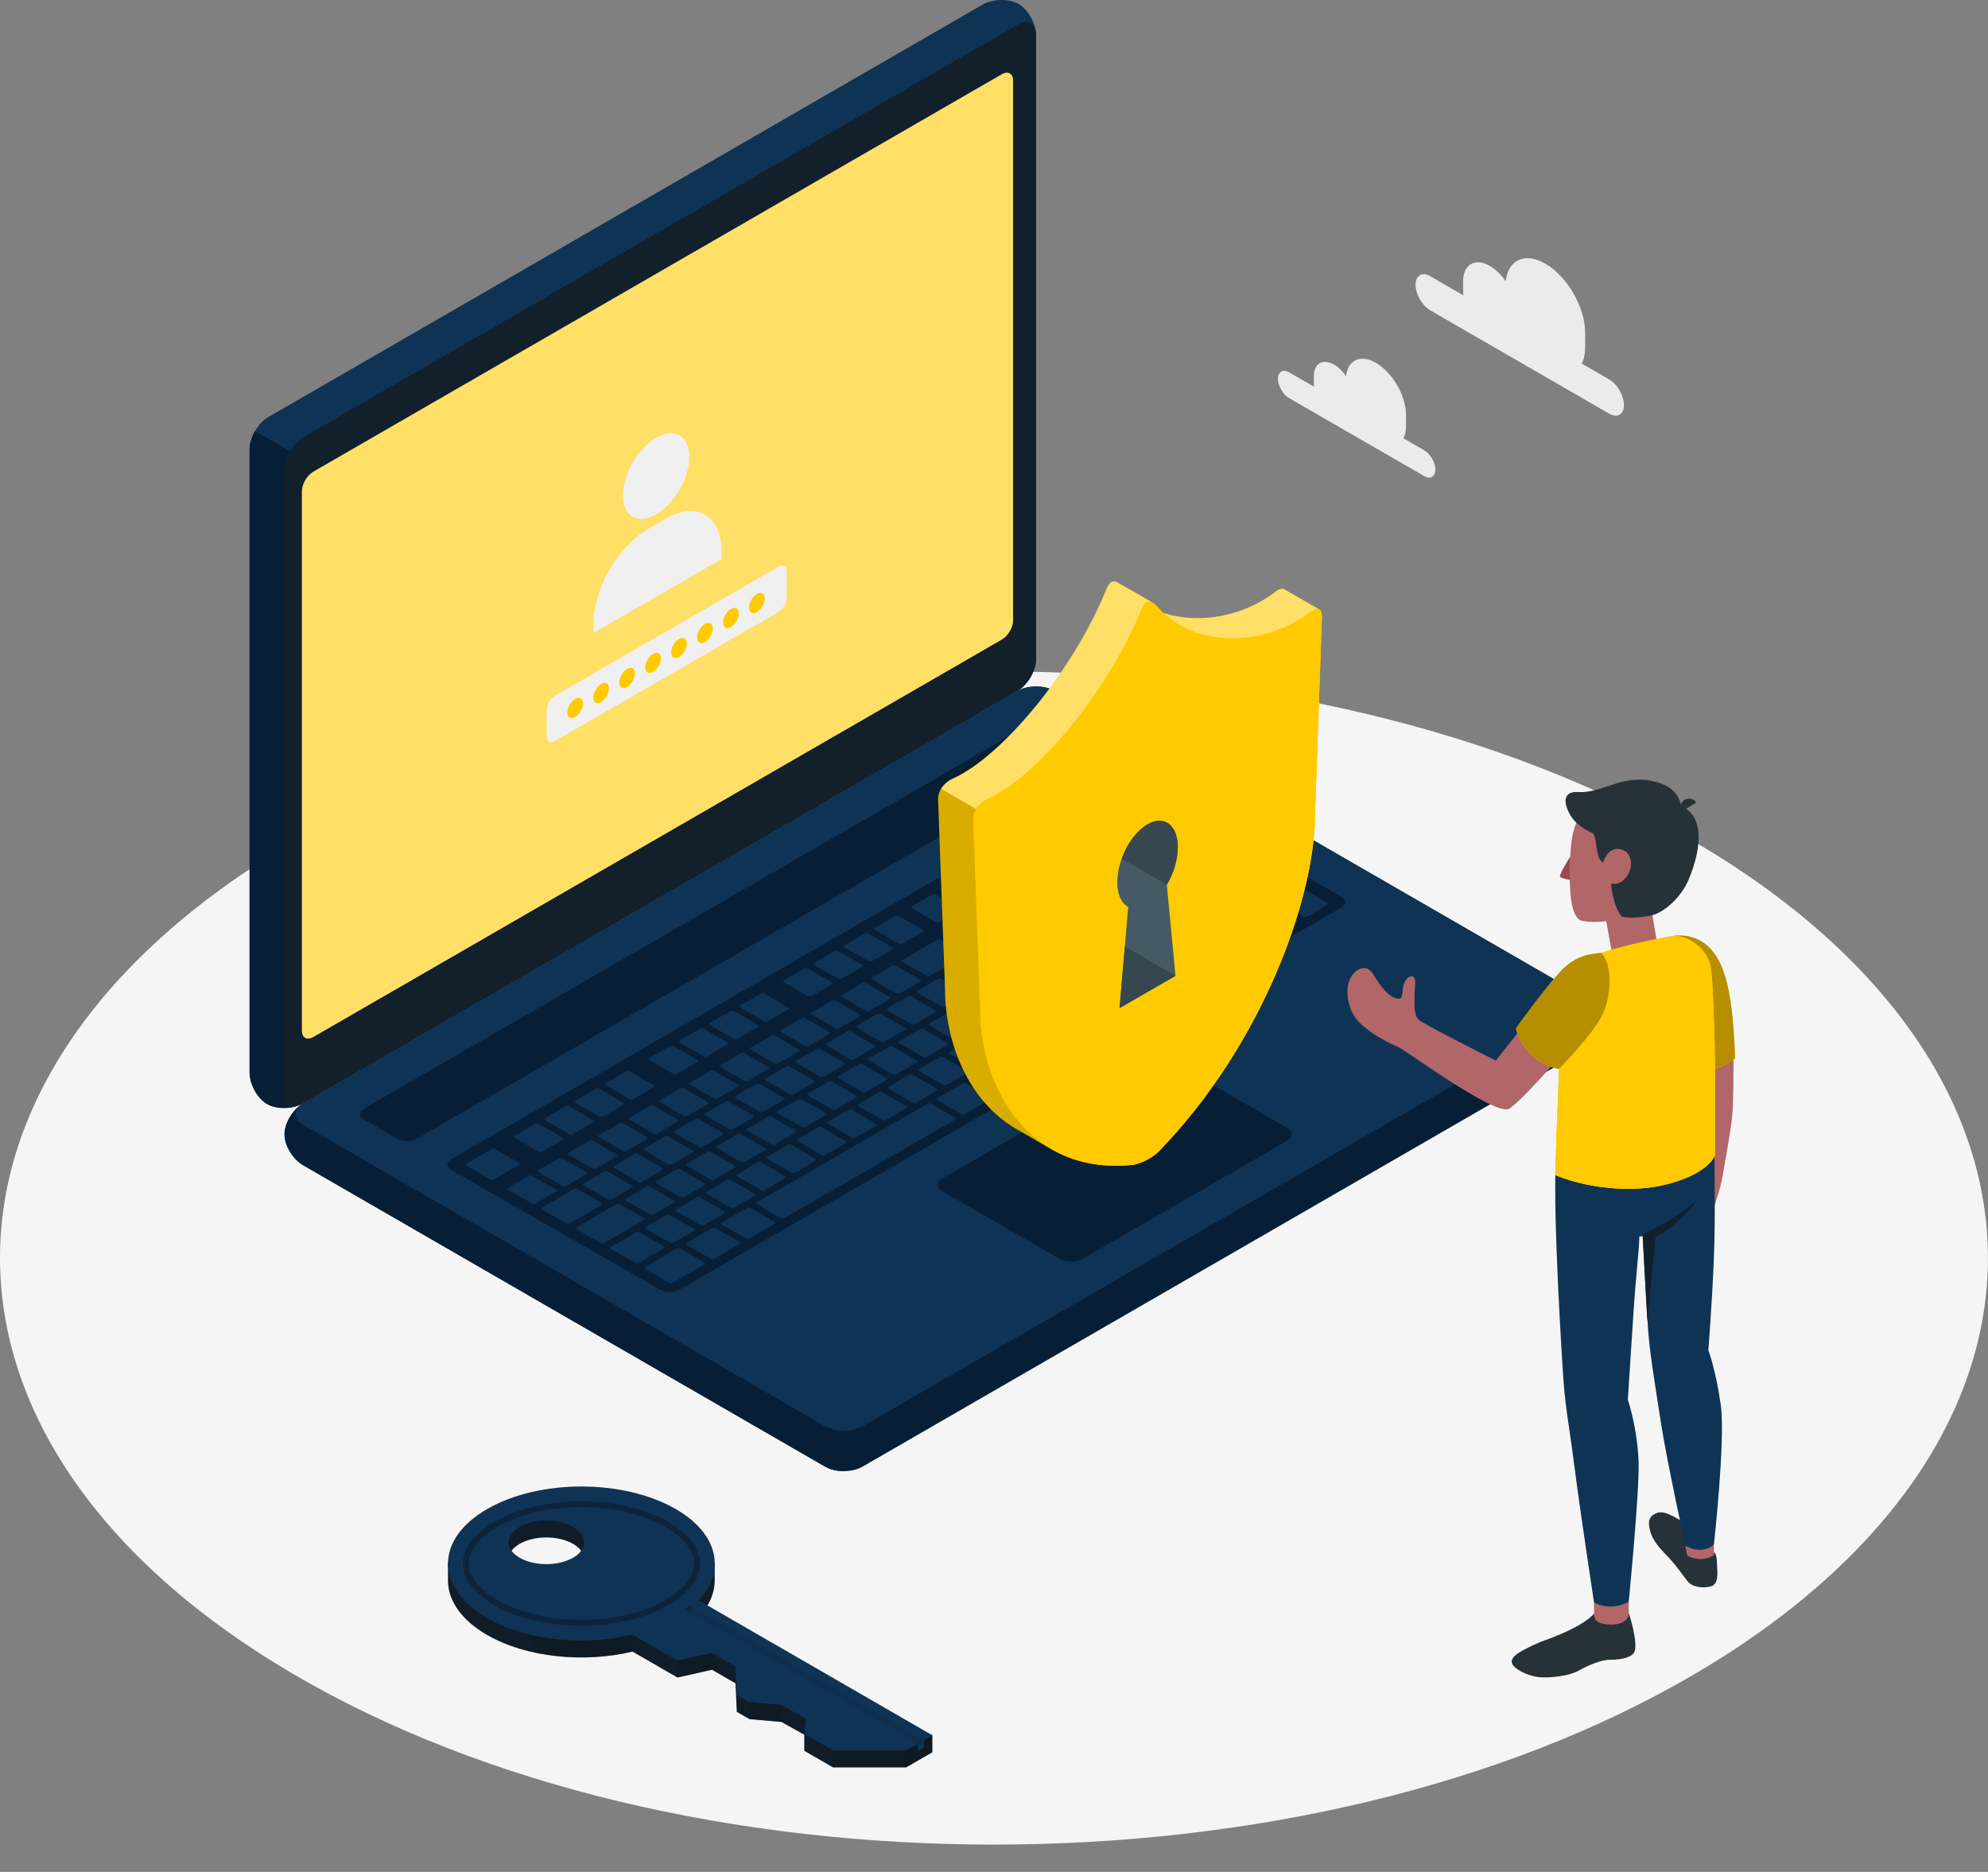 <svg xmlns="http://www.w3.org/2000/svg" width="462" height="435" viewBox="0 0 462 435" fill="none"><rect x="0" y="0" width="462" height="435" fill="#808080" stroke="none"/><g clip-path="url(#clip0_800_42937)"><path d="M67.659 388.72C157.869 441.96 304.129 441.96 394.329 388.72C484.539 335.48 484.539 249.17 394.329 195.93C304.119 142.69 157.859 142.69 67.649 195.93C-22.551 249.17 -22.551 335.49 67.659 388.72Z" fill="#F5F5F5"></path><path d="M66.119 263.59C66.119 266.18 68.059 269.4 70.449 270.78L191.779 340.83C194.169 342.21 198.049 342.21 200.439 340.83L366.449 244.99C368.839 243.61 370.779 240.39 370.779 237.8C370.779 235.21 368.839 231.99 366.449 230.61L245.119 160.56C242.729 159.18 238.849 159.18 236.459 160.56L70.449 256.4C68.059 257.78 66.119 261 66.119 263.59Z" fill="#071F36"></path><path d="M196.109 332.49V341.86C194.539 341.86 192.969 341.52 191.779 340.83L70.449 270.78C68.059 269.4 66.119 266.18 66.119 263.59C66.119 261.16 67.829 258.18 70.009 256.68C68.069 258.07 68.219 260.11 70.449 261.4L191.779 331.45C192.969 332.14 194.539 332.49 196.109 332.49Z" fill="#071F36"></path><path d="M62.06 256.56C59.82 255.26 58 251.98 58 249.21V104.43C58 101.67 59.94 98.31 62.33 96.93L228.34 1.08C230.73 -0.3 234.49 -0.37 236.73 0.93C238.97 2.23 240.79 5.51 240.79 8.28V153.06C240.79 155.82 238.85 159.18 236.46 160.56L70.45 256.4C68.06 257.78 64.31 257.85 62.06 256.56Z" fill="#0F3355"></path><path d="M69.94 256.66C67.55 257.78 64.15 257.76 62.06 256.55C59.82 255.26 58 251.97 58 249.21V104.42C58 103.04 58.48 101.51 59.27 100.16L67.39 104.84V104.85C66.61 106.21 66.12 107.73 66.12 109.11V253.9C66.12 256.46 67.79 257.61 69.94 256.66Z" fill="#071F36"></path><path d="M66.119 109.12V253.9C66.119 256.66 68.059 257.78 70.449 256.4L236.459 160.56C238.849 159.18 240.789 155.82 240.789 153.06V8.27C240.789 5.51 238.849 4.39 236.459 5.77L70.449 101.62C68.059 103 66.119 106.36 66.119 109.12Z" fill="#12202C"></path><path d="M70.451 261.4L191.781 331.45C194.171 332.83 198.051 332.83 200.441 331.45L366.451 235.61C368.841 234.23 368.841 231.99 366.451 230.61L245.121 160.56C242.731 159.18 238.851 159.18 236.461 160.56L70.451 256.4C68.061 257.78 68.061 260.02 70.451 261.4Z" fill="#0F3355"></path><path d="M72.78 109.65L232.83 17.27C234.26 16.44 235.43 17.11 235.43 18.77V144.1C235.43 145.76 234.27 147.77 232.83 148.6L72.78 240.98C71.35 241.81 70.18 241.14 70.18 239.48V114.15C70.19 112.5 71.35 110.48 72.78 109.65Z" fill="white"></path><path opacity="0.6" d="M72.78 109.65L232.83 17.27C234.26 16.44 235.43 17.11 235.43 18.77V144.1C235.43 145.76 234.27 147.77 232.83 148.6L72.78 240.98C71.35 241.81 70.18 241.14 70.18 239.48V114.15C70.19 112.5 71.35 110.48 72.78 109.65Z" fill="#FFCA00"></path><path d="M152.47 101.73C156.73 99.27 160.19 101.26 160.19 106.18C160.19 111.1 156.74 117.08 152.47 119.54C148.21 122 144.75 120.01 144.75 115.09C144.75 110.17 148.21 104.19 152.47 101.73Z" fill="#F0F0F0"></path><path d="M167.67 128.04C167.67 119.96 161.99 116.37 154.99 120.41L150.61 122.94C143.61 126.98 137.93 136.81 137.93 144.9V147.08L167.66 129.93V128.04H167.67Z" fill="#F0F0F0"></path><path d="M182.711 132.04C182.431 131.39 181.711 131.22 180.901 131.69L128.981 161.65C128.461 161.95 127.971 162.47 127.621 163.08C127.271 163.68 127.061 164.36 127.061 164.97V171.08C127.061 172.12 127.681 172.63 128.521 172.39C128.611 172.36 128.661 172.35 128.661 172.35C128.771 172.31 128.881 172.25 128.981 172.19L180.901 142.23C181.961 141.62 182.821 140.13 182.821 138.9V132.79C182.811 132.55 182.791 132.25 182.711 132.04Z" fill="#F0F0F0"></path><path d="M133.67 162.4C134.68 161.82 135.49 162.29 135.49 163.45C135.49 164.61 134.67 166.03 133.67 166.61C132.66 167.19 131.85 166.72 131.85 165.56C131.85 164.4 132.66 162.98 133.67 162.4Z" fill="#FFCA00"></path><path d="M139.699 158.92C140.709 158.34 141.519 158.81 141.519 159.97C141.519 161.13 140.699 162.55 139.699 163.13C138.689 163.71 137.879 163.24 137.879 162.08C137.879 160.92 138.689 159.5 139.699 158.92Z" fill="#FFCA00"></path><path d="M145.73 155.43C146.74 154.85 147.55 155.32 147.55 156.48C147.55 157.64 146.73 159.06 145.73 159.64C144.73 160.22 143.91 159.75 143.91 158.59C143.91 157.43 144.73 156.01 145.73 155.43Z" fill="#FFCA00"></path><path d="M151.769 151.95C152.779 151.37 153.589 151.84 153.589 153C153.589 154.16 152.769 155.58 151.769 156.16C150.759 156.74 149.949 156.27 149.949 155.11C149.949 153.95 150.759 152.53 151.769 151.95Z" fill="#FFCA00"></path><path d="M157.8 148.47C158.81 147.89 159.62 148.36 159.62 149.52C159.62 150.68 158.8 152.1 157.8 152.68C156.79 153.26 155.98 152.79 155.98 151.63C155.98 150.47 156.79 149.05 157.8 148.47Z" fill="#FFCA00"></path><path d="M163.83 144.98C164.84 144.4 165.65 144.87 165.65 146.03C165.65 147.19 164.83 148.61 163.83 149.19C162.83 149.77 162.01 149.3 162.01 148.14C162.01 146.98 162.83 145.56 163.83 144.98Z" fill="#FFCA00"></path><path d="M169.869 141.5C170.879 140.92 171.689 141.39 171.689 142.55C171.689 143.71 170.869 145.13 169.869 145.71C168.859 146.29 168.049 145.82 168.049 144.66C168.049 143.5 168.859 142.08 169.869 141.5Z" fill="#FFCA00"></path><path d="M175.9 138.02C176.91 137.44 177.72 137.91 177.72 139.07C177.72 140.23 176.9 141.65 175.9 142.23C174.89 142.81 174.08 142.34 174.08 141.18C174.08 140.02 174.89 138.6 175.9 138.02Z" fill="#FFCA00"></path><path d="M84.541 257.65L238.631 168.69C239.831 168 241.761 168 242.961 168.69L250.841 173.24C252.041 173.93 252.041 175.05 250.841 175.74L96.731 264.69C95.531 265.38 93.601 265.38 92.401 264.69L84.541 260.15C83.341 259.46 83.341 258.34 84.541 257.65Z" fill="#071F36"></path><path d="M104.85 269.38L258.94 180.42C260.14 179.73 262.07 179.73 263.27 180.42L311.75 208.41C312.95 209.1 312.95 210.22 311.75 210.91L157.83 299.74C156.63 300.43 154.69 300.43 153.5 299.75L104.86 271.87C103.66 271.19 103.65 270.07 104.85 269.38Z" fill="#071F36"></path><path d="M242.98 220.44L247.8 217.65C248.01 217.53 247.99 217.33 247.77 217.21L242.19 213.99C241.97 213.86 241.63 213.86 241.42 213.97L236.6 216.76C236.39 216.88 236.41 217.08 236.63 217.2L242.21 220.42C242.43 220.55 242.77 220.56 242.98 220.44ZM233.46 209.37L228.64 212.16C228.44 212.28 228.45 212.48 228.67 212.6L234.25 215.82C234.47 215.95 234.81 215.95 235.02 215.84L239.84 213.05C240.05 212.93 240.03 212.73 239.81 212.61L234.23 209.39C234.01 209.26 233.66 209.25 233.46 209.37ZM217.87 218.37L209.71 223.08C209.51 223.2 209.52 223.4 209.74 223.52L215.32 226.74C215.54 226.87 215.88 226.87 216.09 226.76L224.25 222.05C224.46 221.93 224.44 221.73 224.22 221.61L218.64 218.39C218.42 218.26 218.07 218.25 217.87 218.37ZM226.4 213.44L221.58 216.23C221.38 216.35 221.39 216.55 221.61 216.67L227.19 219.89C227.41 220.02 227.75 220.02 227.96 219.91L232.78 217.12C232.99 217 232.97 216.8 232.75 216.68L227.17 213.46C226.95 213.33 226.61 213.32 226.4 213.44ZM207.48 224.37L202.66 227.16C202.45 227.28 202.47 227.48 202.69 227.6L208.27 230.82C208.49 230.95 208.83 230.95 209.04 230.84L213.86 228.05C214.06 227.93 214.05 227.73 213.83 227.61L208.25 224.39C208.03 224.26 207.68 224.25 207.48 224.37ZM200.43 228.44L195.61 231.23C195.4 231.35 195.42 231.55 195.64 231.67L201.22 234.89C201.44 235.02 201.78 235.02 201.99 234.91L206.81 232.12C207.02 232 207 231.8 206.78 231.68L201.2 228.46C200.98 228.33 200.63 228.32 200.43 228.44ZM222.37 241.54L227.19 238.75C227.39 238.63 227.38 238.43 227.16 238.31L221.58 235.09C221.36 234.96 221.01 234.96 220.81 235.07L215.99 237.86C215.78 237.98 215.8 238.18 216.02 238.3L221.6 241.52C221.82 241.65 222.16 241.66 222.37 241.54ZM215.32 245.61L220.14 242.82C220.35 242.7 220.33 242.5 220.11 242.38L214.53 239.16C214.31 239.03 213.97 239.03 213.76 239.14L208.94 241.93C208.73 242.05 208.75 242.25 208.97 242.37L214.55 245.59C214.77 245.72 215.11 245.73 215.32 245.61ZM208.27 249.68L213.09 246.89C213.3 246.77 213.28 246.57 213.06 246.45L207.48 243.23C207.26 243.1 206.92 243.1 206.71 243.21L201.89 246C201.68 246.12 201.7 246.32 201.92 246.44L207.5 249.66C207.72 249.79 208.06 249.8 208.27 249.68ZM201.22 253.75L206.04 250.96C206.25 250.84 206.23 250.64 206.01 250.52L200.43 247.3C200.21 247.17 199.87 247.17 199.66 247.28L194.84 250.07C194.63 250.19 194.65 250.39 194.87 250.51L200.45 253.73C200.67 253.86 201.01 253.87 201.22 253.75ZM235.93 224.51L240.75 221.72C240.95 221.6 240.94 221.4 240.72 221.28L235.14 218.06C234.92 217.93 234.58 217.93 234.37 218.04L229.55 220.83C229.34 220.95 229.36 221.15 229.58 221.27L235.16 224.49C235.38 224.62 235.72 224.63 235.93 224.51ZM229.42 237.47L240.18 231.26C240.38 231.14 240.37 230.94 240.15 230.82L226.6 223C226.38 222.87 226.04 222.87 225.83 222.98L220.26 226.19C220.05 226.31 220.07 226.51 220.29 226.63L227.46 230.77C227.68 230.9 227.69 231.1 227.49 231.21L223.04 233.78C222.83 233.9 222.85 234.1 223.07 234.22L228.65 237.44C228.87 237.58 229.22 237.59 229.42 237.47ZM193.37 232.51L188.55 235.3C188.35 235.42 188.36 235.62 188.58 235.74L194.16 238.96C194.38 239.09 194.72 239.09 194.93 238.98L199.75 236.19C199.95 236.07 199.94 235.87 199.72 235.75L194.14 232.53C193.92 232.4 193.58 232.39 193.37 232.51ZM186.32 236.58L181.5 239.37C181.29 239.49 181.31 239.69 181.53 239.81L187.11 243.03C187.33 243.16 187.67 243.16 187.88 243.05L192.7 240.26C192.91 240.14 192.89 239.94 192.67 239.82L187.09 236.6C186.87 236.47 186.53 236.47 186.32 236.58ZM151.09 282.23C151.31 282.36 151.65 282.36 151.86 282.25L156.68 279.46C156.88 279.34 156.87 279.14 156.65 279.02L151.07 275.8C150.85 275.67 150.5 275.67 150.3 275.78L145.48 278.57C145.27 278.69 145.29 278.89 145.51 279.01L151.09 282.23ZM129.91 269.15L125.09 271.94C124.88 272.06 124.9 272.26 125.12 272.38L130.7 275.6C130.92 275.73 131.26 275.73 131.47 275.62L136.29 272.83C136.49 272.71 136.48 272.51 136.26 272.39L130.68 269.17C130.46 269.04 130.12 269.03 129.91 269.15ZM141.26 278.7C141.48 278.83 141.82 278.83 142.03 278.72L146.85 275.93C147.05 275.81 147.04 275.61 146.82 275.49L141.24 272.27C141.02 272.14 140.68 272.14 140.47 272.25L135.65 275.04C135.44 275.16 135.46 275.36 135.68 275.48L141.26 278.7ZM163.54 284.71L168.36 281.92C168.57 281.8 168.55 281.6 168.33 281.48L162.75 278.26C162.53 278.13 162.19 278.13 161.98 278.24L157.16 281.03C156.96 281.15 156.97 281.35 157.19 281.47L162.77 284.69C162.99 284.82 163.33 284.83 163.54 284.71ZM155.72 288.76C155.94 288.89 156.28 288.89 156.49 288.78L161.31 285.99C161.51 285.87 161.5 285.67 161.28 285.55L155.7 282.33C155.48 282.2 155.14 282.2 154.93 282.31L150.11 285.1C149.91 285.22 149.92 285.42 150.14 285.54L155.72 288.76ZM136.96 265.08L132.14 267.87C131.93 267.99 131.95 268.19 132.17 268.31L137.75 271.53C137.97 271.66 138.31 271.66 138.52 271.55L143.34 268.76C143.55 268.64 143.53 268.44 143.31 268.32L137.73 265.1C137.51 264.97 137.17 264.96 136.96 265.08ZM172.22 244.73L167.4 247.52C167.2 247.64 167.21 247.84 167.43 247.96L173.01 251.18C173.23 251.31 173.57 251.31 173.78 251.2L178.6 248.41C178.8 248.29 178.79 248.09 178.57 247.97L172.99 244.75C172.77 244.61 172.43 244.61 172.22 244.73ZM144.02 261.01L139.2 263.8C138.99 263.92 139.01 264.12 139.23 264.24L144.81 267.46C145.03 267.59 145.37 267.59 145.58 267.48L150.4 264.69C150.61 264.57 150.59 264.37 150.37 264.25L144.79 261.03C144.57 260.9 144.22 260.89 144.02 261.01ZM179.27 240.66L174.45 243.45C174.24 243.57 174.26 243.77 174.48 243.89L180.06 247.11C180.28 247.24 180.62 247.24 180.83 247.13L185.65 244.34C185.86 244.22 185.84 244.02 185.62 243.9L180.04 240.68C179.82 240.54 179.48 240.54 179.27 240.66ZM165.17 248.8L160.35 251.59C160.14 251.71 160.16 251.91 160.38 252.03L165.96 255.25C166.18 255.38 166.52 255.38 166.73 255.27L171.55 252.48C171.76 252.36 171.74 252.16 171.52 252.04L165.94 248.82C165.72 248.69 165.37 248.68 165.17 248.8ZM158.12 252.87L153.3 255.66C153.09 255.78 153.11 255.98 153.33 256.1L158.91 259.32C159.13 259.45 159.47 259.45 159.68 259.34L164.5 256.55C164.7 256.43 164.69 256.23 164.47 256.11L158.89 252.89C158.67 252.76 158.32 252.75 158.12 252.87ZM151.07 256.94L146.25 259.73C146.04 259.85 146.06 260.05 146.28 260.17L151.86 263.39C152.08 263.52 152.42 263.52 152.63 263.41L157.45 260.62C157.65 260.5 157.64 260.3 157.42 260.18L151.84 256.96C151.62 256.83 151.27 256.82 151.07 256.94ZM187.11 261.9L191.93 259.11C192.14 258.99 192.12 258.79 191.9 258.67L186.32 255.45C186.1 255.32 185.76 255.32 185.55 255.43L180.73 258.22C180.52 258.34 180.54 258.54 180.76 258.66L186.34 261.88C186.56 262.01 186.91 262.01 187.11 261.9ZM249.04 200.37L244.22 203.16C244.01 203.28 244.03 203.48 244.25 203.6L249.83 206.82C250.05 206.95 250.39 206.95 250.6 206.84L255.42 204.05C255.63 203.93 255.61 203.73 255.39 203.61L249.81 200.39C249.59 200.26 249.25 200.25 249.04 200.37ZM240.51 205.3L235.69 208.09C235.48 208.21 235.5 208.41 235.72 208.53L241.3 211.75C241.52 211.88 241.86 211.88 242.07 211.77L246.89 208.98C247.09 208.86 247.08 208.66 246.86 208.54L241.28 205.32C241.06 205.19 240.71 205.18 240.51 205.3ZM256.09 196.3L251.27 199.09C251.06 199.21 251.08 199.41 251.3 199.53L256.88 202.75C257.1 202.88 257.44 202.88 257.65 202.77L262.47 199.98C262.67 199.86 262.66 199.66 262.44 199.54L256.86 196.32C256.64 196.19 256.3 196.18 256.09 196.3ZM219.6 233.94L224.42 231.15C224.63 231.03 224.61 230.83 224.39 230.71L218.81 227.49C218.59 227.36 218.25 227.36 218.04 227.47L213.22 230.26C213.01 230.38 213.03 230.58 213.25 230.7L218.83 233.92C219.05 234.05 219.39 234.06 219.6 233.94ZM263.91 192.25C263.69 192.12 263.35 192.12 263.14 192.23L258.32 195.02C258.12 195.14 258.13 195.34 258.35 195.46L263.93 198.68C264.15 198.81 264.49 198.81 264.7 198.7L269.52 195.91C269.73 195.79 269.71 195.59 269.49 195.47L263.91 192.25ZM194.16 257.82L198.98 255.03C199.19 254.91 199.17 254.71 198.95 254.59L193.37 251.37C193.15 251.24 192.81 251.24 192.6 251.35L187.78 254.14C187.57 254.26 187.59 254.46 187.81 254.58L193.39 257.8C193.62 257.94 193.96 257.94 194.16 257.82ZM280.64 207.9L285.46 205.11C285.67 204.99 285.65 204.79 285.43 204.67L279.85 201.45C279.63 201.32 279.29 201.32 279.08 201.43L274.26 204.22C274.06 204.34 274.07 204.54 274.29 204.66L279.87 207.88C280.09 208.01 280.43 208.02 280.64 207.9ZM265.62 207.37L270.44 204.58C270.64 204.46 270.63 204.26 270.41 204.14L264.83 200.92C264.61 200.79 264.27 200.79 264.06 200.9L259.24 203.69C259.03 203.81 259.05 204.01 259.27 204.13L264.85 207.35C265.07 207.48 265.41 207.49 265.62 207.37ZM271.88 196.85C271.66 196.72 271.32 196.72 271.11 196.83L266.29 199.62C266.09 199.74 266.1 199.94 266.32 200.06L271.9 203.28C272.12 203.41 272.46 203.41 272.67 203.3L277.49 200.51C277.69 200.39 277.68 200.19 277.46 200.07L271.88 196.85ZM273.37 195.99L286.92 203.81C287.14 203.94 287.48 203.94 287.69 203.83L292.51 201.04C292.72 200.92 292.7 200.72 292.48 200.6L278.93 192.78C278.71 192.65 278.37 192.65 278.16 192.76L273.34 195.55C273.14 195.66 273.15 195.86 273.37 195.99ZM257.01 204.97L252.19 207.76C251.98 207.88 252 208.08 252.22 208.2L257.8 211.42C258.02 211.55 258.36 211.55 258.57 211.44L263.39 208.65C263.59 208.53 263.58 208.33 263.36 208.21L257.78 204.99C257.56 204.86 257.22 204.86 257.01 204.97ZM203.94 235.61L199.12 238.4C198.91 238.52 198.93 238.72 199.15 238.84L204.73 242.06C204.95 242.19 205.29 242.19 205.5 242.08L210.32 239.29C210.53 239.17 210.51 238.97 210.29 238.85L204.71 235.63C204.49 235.5 204.15 235.5 203.94 235.61ZM272.82 211.96C273.04 212.09 273.38 212.09 273.59 211.98L278.41 209.19C278.61 209.07 278.6 208.87 278.38 208.75L272.8 205.53C272.58 205.4 272.24 205.4 272.03 205.51L267.21 208.3C267 208.42 267.02 208.62 267.24 208.74L272.82 211.96ZM210.99 231.54L206.17 234.33C205.96 234.45 205.98 234.65 206.2 234.77L211.78 237.99C212 238.12 212.34 238.12 212.55 238.01L217.37 235.22C217.58 235.1 217.56 234.9 217.34 234.78L211.76 231.56C211.54 231.43 211.2 231.43 210.99 231.54ZM158.14 278.16C158.36 278.29 158.7 278.29 158.91 278.18L163.73 275.39C163.93 275.27 163.92 275.07 163.7 274.95L158.12 271.73C157.9 271.6 157.56 271.6 157.35 271.71L152.53 274.5C152.32 274.62 152.34 274.82 152.56 274.94L158.14 278.16ZM147.53 268.18L142.71 270.97C142.51 271.09 142.52 271.29 142.74 271.41L148.32 274.63C148.54 274.76 148.88 274.76 149.09 274.65L153.91 271.86C154.12 271.74 154.1 271.54 153.88 271.42L148.3 268.2C148.08 268.07 147.74 268.06 147.53 268.18ZM165.96 274.11L170.78 271.32C170.99 271.2 170.97 271 170.75 270.88L165.17 267.66C164.95 267.53 164.61 267.53 164.4 267.64L159.58 270.43C159.38 270.55 159.39 270.75 159.61 270.87L165.19 274.09C165.41 274.22 165.75 274.23 165.96 274.11ZM173.01 270.04L177.83 267.25C178.04 267.13 178.02 266.93 177.8 266.81L172.22 263.59C172 263.46 171.66 263.46 171.45 263.57L166.63 266.36C166.43 266.48 166.44 266.68 166.66 266.8L172.24 270.02C172.46 270.15 172.81 270.16 173.01 270.04ZM180.06 265.97L184.88 263.18C185.08 263.06 185.07 262.86 184.85 262.74L179.27 259.52C179.05 259.39 178.71 259.39 178.5 259.5L173.68 262.29C173.47 262.41 173.49 262.61 173.71 262.73L179.29 265.95C179.51 266.08 179.86 266.08 180.06 265.97ZM154.58 264.11L149.76 266.9C149.55 267.02 149.57 267.22 149.79 267.34L155.37 270.56C155.59 270.69 155.93 270.69 156.14 270.58L160.96 267.79C161.17 267.67 161.15 267.47 160.93 267.35L155.35 264.13C155.13 264 154.79 263.99 154.58 264.11ZM161.63 260.04L156.81 262.83C156.6 262.95 156.62 263.15 156.84 263.27L162.42 266.49C162.64 266.62 162.98 266.62 163.19 266.51L168.01 263.72C168.21 263.6 168.2 263.4 167.98 263.28L162.4 260.06C162.18 259.93 161.84 259.92 161.63 260.04ZM189.84 243.76L185.02 246.55C184.81 246.67 184.83 246.87 185.05 246.99L190.63 250.21C190.85 250.34 191.19 250.34 191.4 250.23L196.22 247.44C196.43 247.32 196.41 247.12 196.19 247L190.61 243.78C190.39 243.65 190.04 243.64 189.84 243.76ZM182.79 247.83L177.97 250.62C177.77 250.74 177.78 250.94 178 251.06L183.58 254.28C183.8 254.41 184.15 254.41 184.35 254.3L189.17 251.51C189.37 251.39 189.36 251.19 189.14 251.07L183.56 247.85C183.34 247.72 182.99 247.71 182.79 247.83ZM196.89 239.69L192.07 242.48C191.86 242.6 191.88 242.8 192.1 242.92L197.68 246.14C197.9 246.27 198.24 246.27 198.45 246.16L203.27 243.37C203.48 243.25 203.46 243.05 203.24 242.93L197.66 239.71C197.44 239.57 197.1 239.57 196.89 239.69ZM168.69 255.97L163.87 258.76C163.67 258.88 163.68 259.08 163.9 259.2L169.48 262.42C169.7 262.55 170.04 262.55 170.25 262.44L175.07 259.65C175.27 259.53 175.26 259.33 175.04 259.21L169.46 255.99C169.24 255.86 168.89 255.85 168.69 255.97ZM175.74 251.9L170.92 254.69C170.72 254.81 170.73 255.01 170.95 255.13L176.53 258.35C176.75 258.48 177.09 258.48 177.3 258.37L182.12 255.58C182.33 255.46 182.31 255.26 182.09 255.14L176.51 251.92C176.29 251.79 175.94 251.78 175.74 251.9ZM170.59 280.64L175.41 277.85C175.62 277.73 175.6 277.53 175.38 277.41L169.8 274.19C169.58 274.06 169.24 274.06 169.03 274.17L164.21 276.96C164 277.08 164.02 277.28 164.24 277.4L169.82 280.62C170.04 280.75 170.38 280.76 170.59 280.64ZM129.21 276.46L123.63 273.24C123.41 273.11 123.07 273.11 122.86 273.22L118.04 276.01C117.83 276.13 117.85 276.33 118.07 276.45L123.65 279.67C123.87 279.8 124.21 279.8 124.42 279.69L129.24 276.9C129.44 276.79 129.43 276.59 129.21 276.46ZM139.78 279.56L134.2 276.34C133.98 276.21 133.64 276.21 133.43 276.32L126.01 280.61C125.8 280.73 125.82 280.93 126.04 281.05L131.62 284.27C131.84 284.4 132.18 284.4 132.39 284.29L139.81 280C140.01 279.89 140 279.69 139.78 279.56ZM120.65 270.23L115.07 267.01C114.85 266.88 114.51 266.88 114.3 266.99L108.36 270.42C108.16 270.54 108.17 270.74 108.39 270.86L113.97 274.08C114.19 274.21 114.54 274.21 114.74 274.1L120.68 270.67C120.88 270.56 120.87 270.36 120.65 270.23ZM125.2 267.6C125.42 267.73 125.76 267.73 125.97 267.62L130.79 264.83C131 264.71 130.98 264.51 130.76 264.39L125.18 261.17C124.96 261.04 124.62 261.04 124.41 261.15L119.59 263.94C119.38 264.06 119.4 264.26 119.62 264.38L125.2 267.6ZM149.6 283.09L144.02 279.87C143.8 279.74 143.46 279.74 143.25 279.85L133.97 285.21C133.77 285.33 133.78 285.53 134 285.65L139.58 288.87C139.8 289 140.14 289 140.35 288.89L149.63 283.53C149.84 283.42 149.82 283.22 149.6 283.09ZM154.23 289.62L148.65 286.4C148.43 286.27 148.09 286.27 147.88 286.38L141.94 289.81C141.73 289.93 141.75 290.13 141.97 290.25L147.55 293.47C147.77 293.6 148.11 293.6 148.32 293.49L154.26 290.06C154.46 289.95 154.45 289.75 154.23 289.62ZM177.63 237.34C177.85 237.47 178.19 237.47 178.4 237.36L183.22 234.57C183.43 234.45 183.41 234.25 183.19 234.13L177.61 230.91C177.39 230.78 177.04 230.78 176.84 230.89L172.02 233.68C171.81 233.8 171.83 234 172.05 234.12L177.63 237.34ZM163.53 245.48C163.75 245.61 164.09 245.61 164.3 245.5L169.12 242.71C169.33 242.59 169.31 242.39 169.09 242.27L163.51 239.05C163.29 238.92 162.95 238.92 162.74 239.03L157.92 241.82C157.71 241.94 157.73 242.14 157.95 242.26L163.53 245.48ZM132.25 263.53C132.47 263.66 132.82 263.66 133.02 263.55L137.84 260.76C138.04 260.64 138.03 260.44 137.81 260.32L132.23 257.1C132.01 256.97 131.67 256.97 131.46 257.08L126.64 259.87C126.44 259.99 126.45 260.19 126.67 260.31L132.25 263.53ZM170.58 241.41C170.8 241.54 171.14 241.54 171.35 241.43L176.17 238.64C176.37 238.52 176.36 238.32 176.14 238.2L170.56 234.98C170.34 234.85 170 234.85 169.79 234.96L164.97 237.75C164.76 237.87 164.78 238.07 165 238.19L170.58 241.41ZM156.48 249.55C156.7 249.68 157.04 249.68 157.25 249.57L162.07 246.78C162.28 246.66 162.26 246.46 162.04 246.34L156.46 243.12C156.24 242.99 155.9 242.99 155.69 243.1L150.87 245.89C150.66 246.01 150.68 246.21 150.9 246.33L156.48 249.55ZM158.11 290.15C157.89 290.02 157.55 290.02 157.34 290.13L149.92 294.42C149.71 294.54 149.73 294.74 149.95 294.86L155.53 298.08C155.75 298.21 156.09 298.21 156.3 298.1L163.72 293.81C163.93 293.69 163.91 293.49 163.69 293.37L158.11 290.15ZM146.36 255.39C146.58 255.52 146.92 255.52 147.13 255.41L151.95 252.62C152.16 252.5 152.14 252.3 151.92 252.18L146.34 248.96C146.12 248.83 145.78 248.83 145.57 248.94L140.75 251.73C140.54 251.85 140.56 252.05 140.78 252.17L146.36 255.39ZM139.31 259.46C139.53 259.59 139.87 259.59 140.08 259.48L144.9 256.69C145.11 256.57 145.09 256.37 144.87 256.25L139.29 253.03C139.07 252.9 138.73 252.9 138.52 253.01L133.7 255.8C133.5 255.92 133.51 256.12 133.73 256.24L139.31 259.46ZM288.74 214.72C288.52 214.59 288.18 214.59 287.97 214.7L276.09 221.56C275.88 221.68 275.9 221.88 276.12 222L281.7 225.22C281.92 225.35 282.26 225.35 282.47 225.24L294.35 218.38C294.55 218.26 294.54 218.06 294.32 217.94L288.74 214.72ZM273.15 223.72C272.93 223.59 272.59 223.59 272.38 223.7L267.56 226.49C267.35 226.61 267.37 226.81 267.59 226.93L273.17 230.15C273.39 230.28 273.73 230.28 273.94 230.17L278.76 227.38C278.97 227.26 278.95 227.06 278.73 226.94L273.15 223.72ZM177.64 276.57L182.46 273.78C182.66 273.66 182.65 273.46 182.43 273.34L176.85 270.12C176.63 269.99 176.29 269.99 176.08 270.1L171.26 272.89C171.05 273.01 171.07 273.21 171.29 273.33L176.87 276.55C177.09 276.68 177.44 276.69 177.64 276.57ZM259.05 231.86C258.83 231.73 258.49 231.73 258.28 231.84L253.46 234.63C253.26 234.75 253.27 234.95 253.49 235.07L259.07 238.29C259.29 238.42 259.63 238.42 259.84 238.31L264.66 235.52C264.87 235.4 264.85 235.2 264.63 235.08L259.05 231.86ZM295.79 210.65C295.57 210.52 295.23 210.52 295.02 210.63L290.2 213.42C290 213.54 290.01 213.74 290.23 213.86L295.81 217.08C296.03 217.21 296.37 217.21 296.58 217.1L301.4 214.31C301.61 214.19 301.59 213.99 301.37 213.87L295.79 210.65ZM308.42 209.8L294.87 201.98C294.65 201.85 294.31 201.85 294.1 201.96L289.28 204.75C289.07 204.87 289.09 205.07 289.31 205.19L302.86 213.01C303.08 213.14 303.42 213.14 303.63 213.03L308.45 210.24C308.66 210.13 308.64 209.93 308.42 209.8ZM232.7 247.08C232.48 246.95 232.14 246.95 231.93 247.06L225.99 250.49C225.78 250.61 225.8 250.81 226.02 250.93L231.6 254.15C231.82 254.28 232.16 254.28 232.37 254.17L238.31 250.74C238.52 250.62 238.5 250.42 238.28 250.3L232.7 247.08ZM250.52 236.79C250.3 236.66 249.96 236.66 249.75 236.77L242.33 241.06C242.13 241.18 242.14 241.38 242.36 241.5L247.94 244.72C248.16 244.85 248.5 244.85 248.71 244.74L256.13 240.45C256.34 240.33 256.32 240.13 256.1 240.01L250.52 236.79ZM216.37 256.5C216.15 256.37 215.81 256.37 215.6 256.48L175.89 279.41C175.68 279.53 175.7 279.73 175.92 279.85L181.5 283.07C181.72 283.2 182.06 283.2 182.27 283.09L221.98 260.16C222.19 260.04 222.17 259.84 221.95 259.72L216.37 256.5ZM174.44 280.72C174.22 280.59 173.87 280.59 173.67 280.7L167.73 284.13C167.52 284.25 167.54 284.45 167.76 284.57L173.34 287.79C173.56 287.92 173.9 287.92 174.11 287.81L180.05 284.38C180.25 284.26 180.24 284.06 180.02 283.94L174.44 280.72ZM224.54 251.79C224.32 251.66 223.98 251.66 223.77 251.77L217.83 255.2C217.62 255.32 217.64 255.52 217.86 255.64L223.44 258.86C223.66 258.99 224 258.99 224.21 258.88L230.15 255.45C230.36 255.33 230.34 255.13 230.12 255.01L224.54 251.79ZM166.27 285.43C166.05 285.3 165.71 285.3 165.5 285.41L159.56 288.84C159.36 288.96 159.37 289.16 159.59 289.28L165.17 292.5C165.39 292.63 165.73 292.63 165.94 292.52L171.88 289.09C172.08 288.97 172.07 288.77 171.85 288.65L166.27 285.43ZM240.87 242.36C240.65 242.23 240.31 242.23 240.1 242.34L234.16 245.77C233.96 245.89 233.97 246.09 234.19 246.21L239.77 249.43C239.99 249.56 240.33 249.56 240.54 249.45L246.48 246.02C246.69 245.9 246.67 245.7 246.45 245.58L240.87 242.36ZM266.1 227.79C265.88 227.66 265.54 227.66 265.33 227.77L260.51 230.56C260.3 230.68 260.32 230.88 260.54 231L266.12 234.22C266.34 234.35 266.68 234.35 266.89 234.24L271.71 231.45C271.92 231.33 271.9 231.13 271.68 231.01L266.1 227.79ZM281.55 216.57L286.37 213.78C286.58 213.66 286.56 213.46 286.34 213.34L280.76 210.12C280.54 209.99 280.2 209.99 279.99 210.1L275.17 212.89C274.97 213.01 274.98 213.21 275.2 213.33L280.78 216.55C281 216.68 281.35 216.69 281.55 216.57ZM250.03 216.37L254.85 213.58C255.06 213.46 255.04 213.26 254.82 213.14L249.24 209.92C249.02 209.79 248.68 209.79 248.47 209.9L243.65 212.69C243.44 212.81 243.46 213.01 243.68 213.13L249.26 216.35C249.48 216.48 249.82 216.49 250.03 216.37ZM234.05 244L248.15 235.86C248.36 235.74 248.34 235.54 248.12 235.42L242.54 232.2C242.32 232.07 241.98 232.07 241.77 232.18L227.67 240.32C227.46 240.44 227.48 240.64 227.7 240.76L233.28 243.98C233.5 244.11 233.85 244.12 234.05 244ZM273.73 220.63C273.95 220.76 274.29 220.76 274.5 220.65L279.32 217.86C279.53 217.74 279.51 217.54 279.29 217.42L273.71 214.2C273.49 214.07 273.15 214.07 272.94 214.18L268.12 216.97C267.92 217.09 267.93 217.29 268.15 217.41L273.73 220.63ZM266.53 216.04L271.35 213.25C271.55 213.13 271.54 212.93 271.32 212.81L265.74 209.59C265.52 209.46 265.17 209.46 264.97 209.57L260.15 212.36C259.94 212.48 259.96 212.68 260.18 212.8L265.76 216.02C265.98 216.15 266.33 216.16 266.53 216.04ZM227 248.07L231.82 245.28C232.03 245.16 232.01 244.96 231.79 244.84L226.21 241.62C225.99 241.49 225.65 241.49 225.44 241.6L220.62 244.39C220.41 244.51 220.43 244.71 220.65 244.83L226.23 248.05C226.45 248.18 226.79 248.19 227 248.07ZM258.15 229.63C258.37 229.76 258.71 229.76 258.92 229.65L263.74 226.86C263.95 226.74 263.93 226.54 263.71 226.42L258.13 223.2C257.91 223.07 257.57 223.07 257.36 223.18L252.54 225.97C252.33 226.09 252.35 226.29 252.57 226.41L258.15 229.63ZM191.74 268.42L196.56 265.63C196.76 265.51 196.75 265.31 196.53 265.19L190.95 261.97C190.73 261.84 190.39 261.84 190.18 261.95L185.36 264.74C185.15 264.86 185.17 265.06 185.39 265.18L190.97 268.4C191.19 268.54 191.54 268.54 191.74 268.42ZM198.79 264.35L203.61 261.56C203.81 261.44 203.8 261.24 203.58 261.12L198 257.9C197.78 257.77 197.44 257.77 197.23 257.88L192.41 260.67C192.2 260.79 192.22 260.99 192.44 261.11L198.02 264.33C198.24 264.46 198.59 264.47 198.79 264.35ZM184.69 272.5L189.51 269.71C189.72 269.59 189.7 269.39 189.48 269.27L183.9 266.05C183.68 265.92 183.34 265.92 183.13 266.03L178.31 268.82C178.1 268.94 178.12 269.14 178.34 269.26L183.92 272.48C184.14 272.61 184.49 272.61 184.69 272.5ZM212.9 256.21L217.72 253.42C217.93 253.3 217.91 253.1 217.69 252.98L212.11 249.76C211.89 249.63 211.55 249.63 211.34 249.74L206.52 252.53C206.32 252.65 206.33 252.85 206.55 252.97L212.13 256.19C212.35 256.32 212.69 256.33 212.9 256.21ZM205.85 260.28L210.67 257.49C210.88 257.37 210.86 257.17 210.64 257.05L205.06 253.83C204.84 253.7 204.5 253.7 204.29 253.81L199.47 256.6C199.27 256.72 199.28 256.92 199.5 257.04L205.08 260.26C205.3 260.39 205.64 260.4 205.85 260.28ZM219.95 252.14L224.77 249.35C224.97 249.23 224.96 249.03 224.74 248.91L219.16 245.69C218.94 245.56 218.6 245.56 218.39 245.67L213.57 248.46C213.37 248.58 213.38 248.78 213.6 248.9L219.18 252.12C219.4 252.25 219.74 252.26 219.95 252.14ZM252.21 191.92C252.43 192.05 252.77 192.05 252.98 191.94L257.8 189.15C258.01 189.03 257.99 188.83 257.77 188.71L256.29 187.85C256.07 187.72 255.73 187.72 255.52 187.83L250.7 190.62C250.5 190.74 250.51 190.94 250.73 191.06L252.21 191.92ZM217.51 214.31C217.73 214.44 218.07 214.44 218.28 214.33L223.1 211.54C223.3 211.42 223.29 211.22 223.07 211.1L217.49 207.88C217.27 207.75 216.92 207.75 216.72 207.86L211.9 210.65C211.69 210.77 211.71 210.97 211.93 211.09L217.51 214.31ZM231.62 206.17C231.84 206.3 232.18 206.3 232.39 206.19L237.21 203.4C237.42 203.28 237.4 203.08 237.18 202.96L231.6 199.74C231.38 199.61 231.04 199.61 230.83 199.72L226.01 202.51C225.81 202.63 225.82 202.83 226.04 202.95L231.62 206.17ZM208.9 219.28C209.12 219.41 209.46 219.41 209.67 219.3L214.49 216.51C214.69 216.39 214.68 216.19 214.46 216.07L208.88 212.85C208.66 212.72 208.32 212.72 208.11 212.83L203.29 215.62C203.08 215.74 203.1 215.94 203.32 216.06L208.9 219.28ZM224.56 210.24C224.78 210.37 225.12 210.37 225.33 210.26L230.15 207.47C230.35 207.35 230.34 207.15 230.12 207.03L224.54 203.81C224.32 203.68 223.98 203.68 223.77 203.79L218.95 206.58C218.74 206.7 218.76 206.9 218.98 207.02L224.56 210.24ZM194.8 227.42C195.02 227.55 195.36 227.55 195.57 227.44L200.39 224.65C200.6 224.53 200.58 224.33 200.36 224.21L194.78 220.99C194.56 220.86 194.22 220.86 194.01 220.97L189.19 223.76C188.98 223.88 189 224.08 189.22 224.2L194.8 227.42ZM201.85 223.35C202.07 223.48 202.41 223.48 202.62 223.37L207.44 220.58C207.65 220.46 207.63 220.26 207.41 220.14L201.83 216.92C201.61 216.79 201.27 216.79 201.06 216.9L196.24 219.69C196.03 219.81 196.05 220.01 196.27 220.13L201.85 223.35ZM238.1 200.06C238.32 200.19 238.66 200.19 238.87 200.08L243.69 197.29C243.89 197.17 243.88 196.97 243.66 196.85L242.17 195.99C241.95 195.86 241.61 195.86 241.4 195.97L236.58 198.76C236.37 198.88 236.39 199.08 236.61 199.2L238.1 200.06ZM259.26 187.84C259.48 187.97 259.82 187.97 260.03 187.86L264.85 185.07C265.05 184.95 265.04 184.75 264.82 184.63L263.33 183.77C263.11 183.64 262.77 183.64 262.56 183.75L257.74 186.54C257.53 186.66 257.55 186.86 257.77 186.98L259.26 187.84ZM270.98 194.61C271.2 194.74 271.54 194.74 271.75 194.63L276.57 191.84C276.78 191.72 276.76 191.52 276.54 191.4L270.96 188.18C270.74 188.05 270.4 188.05 270.19 188.16L265.37 190.95C265.16 191.07 265.18 191.27 265.4 191.39L270.98 194.61ZM288.61 212.5L293.43 209.71C293.64 209.59 293.62 209.39 293.4 209.27L287.82 206.05C287.6 205.92 287.26 205.92 287.05 206.03L282.23 208.82C282.03 208.94 282.04 209.14 282.26 209.26L287.84 212.48C288.06 212.61 288.4 212.62 288.61 212.5ZM245.16 195.99C245.38 196.12 245.72 196.12 245.93 196.01L250.75 193.22C250.96 193.1 250.94 192.9 250.72 192.78L249.23 191.92C249.01 191.79 248.67 191.79 248.46 191.9L243.64 194.69C243.44 194.81 243.45 195.01 243.67 195.13L245.16 195.99ZM187.75 231.49C187.97 231.62 188.32 231.62 188.52 231.51L193.34 228.72C193.55 228.6 193.53 228.4 193.31 228.28L187.73 225.06C187.51 224.93 187.17 224.93 186.96 225.04L182.14 227.83C181.94 227.95 181.95 228.15 182.17 228.27L187.75 231.49Z" fill="#0F3355"></path><path d="M219.019 273.82L266.629 246.33C268.059 245.5 270.389 245.5 271.829 246.33L299.129 262.09C300.559 262.92 300.559 264.26 299.129 265.09L251.519 292.58C250.089 293.41 247.759 293.41 246.319 292.58L219.019 276.82C217.579 275.99 217.579 274.65 219.019 273.82Z" fill="#071F36"></path><path d="M306.57 141.63C306.57 141.62 306.58 141.62 306.57 141.63L306.52 141.58L298.39 136.9C297.92 136.69 297.23 136.89 296.4 137.52C288.84 143.31 278.67 145.1 270.36 142.46C269.83 141.97 269.32 141.44 268.84 140.88C268.79 140.82 268.74 140.76 268.69 140.71H268.68C268.4 140.4 268.12 140.17 267.84 140.02L267.7 139.94L259.56 135.27C258.63 134.83 257.79 135.27 257.23 136.65C249.37 156.18 232.62 175.97 221.45 180.92C220.62 181.29 219.85 181.86 219.25 182.56C218.46 183.47 217.97 184.59 218.01 185.76L219.62 229.61C219.62 242.28 224.97 255.66 235.88 262.17L244.3 267.03L244.45 267.11C248.63 269.5 253.6 270.9 259.37 270.9C260.54 270.9 261.73 270.85 262.96 270.73C265.02 270.53 267.88 269.04 269.32 267.55C293.73 242.34 305.6 208.22 305.6 189.34L307.21 143.47C307.25 142.48 307.01 141.87 306.57 141.63Z" fill="#FFCA00"></path><path d="M307.211 143.47L305.601 189.34C305.601 208.22 293.731 242.34 269.321 267.55C267.881 269.04 265.021 270.53 262.961 270.73C261.731 270.85 260.541 270.9 259.371 270.9C253.601 270.9 248.631 269.5 244.451 267.11L244.301 267.03L244.011 266.85C233.101 260.34 227.751 246.96 227.751 234.29L226.141 190.44C226.101 189.27 226.591 188.15 227.381 187.24C227.981 186.54 228.751 185.97 229.581 185.6C240.751 180.65 257.501 160.86 265.361 141.33C265.921 139.95 266.771 139.5 267.701 139.94L267.841 140.02C268.121 140.17 268.401 140.4 268.681 140.71H268.691C268.741 140.76 268.791 140.82 268.841 140.88C277.181 150.59 293.581 150.58 304.531 142.2C305.361 141.57 306.051 141.37 306.521 141.58L306.581 141.62C306.581 141.62 306.571 141.62 306.571 141.63C307.011 141.87 307.251 142.48 307.211 143.47Z" fill="#FFCA00"></path><path opacity="0.4" d="M306.531 141.58C306.061 141.37 305.371 141.57 304.541 142.2C294.231 150.09 279.081 150.56 270.391 142.46C278.701 145.11 288.851 143.31 296.411 137.52C297.241 136.89 297.931 136.69 298.401 136.9L306.531 141.58Z" fill="white"></path><path opacity="0.4" d="M267.711 139.94C266.781 139.5 265.931 139.95 265.371 141.33C257.511 160.86 240.761 180.65 229.591 185.6C228.761 185.97 227.991 186.54 227.391 187.24C227.181 187.48 226.991 187.74 226.831 188.01L218.711 183.32C218.871 183.06 219.051 182.8 219.261 182.56C219.371 182.43 219.491 182.31 219.621 182.19L219.631 182.18C219.681 182.14 219.721 182.09 219.771 182.04C219.821 182 219.861 181.96 219.911 181.91C220.371 181.51 220.901 181.16 221.461 180.92C232.631 175.97 249.381 156.18 257.241 136.65C257.801 135.27 258.641 134.83 259.571 135.27L267.711 139.94Z" fill="white"></path><path d="M219.631 182.17C219.671 182.12 219.721 182.08 219.771 182.04C219.721 182.09 219.681 182.14 219.631 182.17C219.631 182.18 219.621 182.17 219.631 182.17Z" fill="#FFCA00"></path><path opacity="0.15" d="M219.771 182.04C219.721 182.09 219.681 182.14 219.631 182.18C219.631 182.18 219.621 182.17 219.631 182.17C219.671 182.12 219.721 182.08 219.771 182.04Z" fill="black"></path><path opacity="0.15" d="M244.46 267.11L244.31 267.04L235.89 262.17C224.98 255.66 219.63 242.28 219.63 229.61L218.02 185.76C217.99 184.9 218.25 184.06 218.71 183.32L226.83 188.01C226.38 188.75 226.12 189.58 226.15 190.44L227.76 234.29C227.76 246.96 233.11 260.34 244.02 266.85L244.31 267.03L244.46 267.11Z" fill="black"></path><path d="M273.18 226.76L260.18 234.26L262.19 210.75C260.64 209.93 259.65 207.91 259.65 205C259.65 199.82 262.8 193.81 266.68 191.57C270.56 189.33 273.71 191.71 273.71 196.89C273.71 199.79 272.72 202.96 271.16 205.58L273.18 226.76Z" fill="#455A64"></path><path d="M273.18 226.76L261.41 219.96L260.18 234.26L273.18 226.76Z" fill="#37474F"></path><path d="M266.679 191.57C264.139 193.04 261.919 196.12 260.689 199.53L271.169 205.58C272.719 202.96 273.719 199.8 273.719 196.89C273.709 191.71 270.559 189.33 266.679 191.57Z" fill="#37474F"></path><path d="M104.109 363.33V367.24C104.089 371.83 107.119 376.43 113.189 379.93C122.329 385.21 135.759 386.49 146.999 383.8L157.439 389.83L165.459 388.02L170.929 391.18L171.229 397.8L174.179 399.5L181.589 400.15L186.909 403.12V406.85L193.589 410.71H210.579L216.669 407.2V403.25L162.329 375.82C164.829 373.16 166.089 370.22 166.089 367.28V363.33C165.269 359.52 162.089 357.55 157.019 354.62C144.909 347.63 125.279 347.63 113.179 354.62C107.749 357.76 104.659 359.22 104.109 363.33ZM120.759 358.76C124.189 356.78 129.749 356.78 133.179 358.76C136.609 360.74 136.609 363.95 133.179 365.93C129.749 367.91 124.189 367.91 120.759 365.93C117.329 363.95 117.329 360.74 120.759 358.76Z" fill="#12202C"></path><path opacity="0.1" d="M104.109 363.33V367.24C104.089 371.83 107.119 376.43 113.189 379.93C122.329 385.21 135.759 386.49 146.999 383.8L157.439 389.83L165.459 388.02L170.929 391.18L171.229 397.8L174.179 399.5L181.589 400.15L186.909 403.12V406.85L193.589 410.71H210.579L216.669 407.2V403.25L162.329 375.82C164.829 373.16 166.089 370.22 166.089 367.28V363.33C165.269 359.52 162.089 357.55 157.019 354.62C144.909 347.63 125.279 347.63 113.179 354.62C107.749 357.76 104.659 359.22 104.109 363.33ZM120.759 358.76C124.189 356.78 129.749 356.78 133.179 358.76C136.609 360.74 136.609 363.95 133.179 365.93C129.749 367.91 124.189 367.91 120.759 365.93C117.329 363.95 117.329 360.74 120.759 358.76Z" fill="black"></path><path d="M113.189 375.98C122.329 381.26 135.759 382.54 146.999 379.85L157.439 385.88L165.459 384.07L170.929 387.23L171.229 393.85L174.179 395.55L181.589 396.2L187.369 399.42L186.919 402.9L193.599 406.76H210.589L216.679 403.25L162.339 371.88C168.739 365.09 166.979 356.42 157.039 350.68C144.929 343.69 125.299 343.69 113.199 350.68C101.089 357.66 101.089 368.99 113.189 375.98ZM120.759 354.82C124.189 352.84 129.749 352.84 133.179 354.82C136.609 356.8 136.609 360.01 133.179 361.99C129.749 363.97 124.189 363.97 120.759 361.99C117.329 360.01 117.329 356.8 120.759 354.82Z" fill="#0F3355"></path><path opacity="0.3" d="M135.119 377.79C127.429 377.79 120.259 376.09 114.919 373.01C110.239 370.31 107.559 366.78 107.559 363.33C107.559 359.88 110.239 356.35 114.919 353.65C120.259 350.57 127.439 348.87 135.119 348.87C142.809 348.87 149.979 350.57 155.319 353.65C159.999 356.35 162.679 359.88 162.679 363.33C162.679 366.78 159.999 370.31 155.319 373.01C149.979 376.09 142.799 377.79 135.119 377.79ZM135.119 350.24C127.669 350.24 120.739 351.87 115.599 354.84C111.359 357.29 108.919 360.39 108.919 363.33C108.919 366.28 111.349 369.37 115.599 371.82C120.739 374.78 127.669 376.42 135.119 376.42C142.569 376.42 149.499 374.79 154.639 371.82C158.879 369.37 161.319 366.27 161.319 363.33C161.319 360.38 158.889 357.29 154.639 354.84C149.499 351.87 142.559 350.24 135.119 350.24Z" fill="black"></path><path opacity="0.1" d="M123.959 380.02V383.96C131.369 385.61 139.649 385.55 146.999 383.8V379.86C139.649 381.62 131.359 381.67 123.959 380.02Z" fill="black"></path><path opacity="0.1" d="M157.439 385.89V389.83L165.459 388.02V384.07L157.439 385.89Z" fill="black"></path><path opacity="0.1" d="M170.939 387.23V391.18L171.239 397.8V393.85L170.939 387.23Z" fill="black"></path><path opacity="0.1" d="M174.189 395.55V399.5L181.599 400.15V396.2L174.189 395.55Z" fill="black"></path><path opacity="0.1" d="M210.59 406.76H193.6V410.71H210.59V406.76Z" fill="black"></path><path opacity="0.15" d="M216.68 403.25V407.19L210.59 410.71V406.76L213.26 405.22V406.92L214.73 406.07V404.35L216.68 403.25Z" fill="black"></path><path d="M214.73 404.35L213.26 405.22V406.92L214.73 406.07V404.35Z" fill="#0F3355"></path><path opacity="0.15" d="M214.73 404.35V406.07L159.01 373.9L160.48 373.03L214.73 404.35Z" fill="#12202C"></path><path opacity="0.15" d="M160.48 373.03V374.75L159.01 373.9L160.48 373.03Z" fill="black"></path><path d="M402.73 256.55C403.43 230.5 401.34 224.26 394.41 219.49L391.72 234.58C391.72 234.58 394.88 252.37 394.54 258.29C394.24 263.49 393.74 270 392.51 274.21C392.29 274.96 391.79 275.58 391.13 275.99C389.36 277.09 388.65 278.23 387.32 279.62C386.28 280.71 385.39 280.98 385.53 281.33C385.71 281.78 386.45 282.5 387.73 282.11C388.37 281.91 389.2 281.41 390.24 280.75C390.24 280.75 389.5 282.92 387.67 285.16C385.19 288.2 385.09 290.06 390.08 290.1C393.21 290.13 395.71 288.2 398.07 281.29C398.75 279.3 399.81 276.16 400.27 273.54C401.47 266.72 402.62 260.75 402.73 256.55Z" fill="#B16668"></path><path d="M388.57 217.52C391.88 217.04 396.38 217.73 399.28 222.93C402.19 228.13 402.9 237.07 403.23 245.96C403.23 245.96 397.46 250.79 390.53 248.41L388.57 217.52Z" fill="#FFCA00"></path><path d="M388.57 217.52C391.88 217.04 396.38 217.73 399.28 222.93C402.19 228.13 402.9 237.07 403.23 245.96C403.23 245.96 397.46 250.79 390.53 248.41L388.57 217.52Z" fill="#B58F00"></path><path d="M398.309 360.77C398.839 360.97 398.969 361.97 399.049 363.96C399.109 365.47 399.429 368.1 397.669 368.62C395.909 369.14 393.319 368.88 392.189 367.46C390.779 365.69 389.829 364.13 387.809 361.97C386.059 360.09 384.169 358.34 383.469 355.71C382.829 353.33 383.359 352.3 384.979 351.61C387.209 350.66 390.709 353.76 392.459 354.25C393.969 354.67 397.789 360.57 398.309 360.77Z" fill="#263238"></path><path d="M398.31 358.93V361.37C398.31 361.37 395.77 363.32 392.13 361.54C392.02 361.3 391.49 358.04 391.49 358.04L398.31 358.93Z" fill="#B16668"></path><path d="M378.52 374.85C378.52 374.85 379.22 376.98 379.6 378.83C379.9 380.31 380.33 382.78 379.81 383.89C379.29 385 377.27 385.72 374.15 385.69C372.12 385.67 368.97 387.05 366.8 388.26C364.57 389.51 359.92 390 357.56 389.73C354.78 389.4 351.89 387.79 351.44 386.64C350.99 385.49 351.59 384.29 358.15 381.49C358.21 381.46 367.27 378.52 370.44 375.01L378.52 374.85Z" fill="#263238"></path><path d="M378.519 372.21C378.519 372.21 378.509 374.02 378.519 375.06C378.529 376.1 377.299 377.64 374.139 377.53C371.909 377.45 370.359 376.85 370.449 375.02V372.38L378.519 372.21Z" fill="#B16668"></path><path d="M399.899 326.49C398.779 318.5 397.009 313.76 397.009 313.76C397.009 313.76 397.879 302.78 398.299 292.37C398.749 281.12 398.279 266.99 398.489 264.18C398.489 264.18 362.199 256.84 361.549 269.84C360.899 282.84 362.979 315.93 363.409 321.65C363.839 327.36 364.829 332.41 366.009 341.67C367.169 350.81 370.439 372.38 370.439 372.38C374.589 374.62 378.509 372.21 378.509 372.21C378.509 372.21 381.059 346.21 380.799 339.62C380.469 331.57 378.299 325.24 378.299 325.24C378.299 325.24 378.989 314.52 379.599 305.2C380.209 295.88 380.849 291.4 380.989 287.34L381.769 286.95C381.769 286.95 382.569 303.04 382.989 308.75C383.419 314.46 384.329 319.94 385.979 330.55C387.409 339.75 391.679 359.22 391.679 359.22C395.829 361.46 398.299 358.93 398.299 358.93C398.299 358.93 401.019 334.48 399.899 326.49Z" fill="#0F3355"></path><path d="M380.99 287.34C380.99 287.34 389.79 283 394.2 279.09C394.2 279.09 390.11 284.85 384.74 287.41C384.74 287.41 382.83 307.39 382.84 307L381.74 287.31L380.99 287.34Z" fill="#12202C"></path><path d="M373.16 213.4L375.31 225.22L385.98 224.44L383.74 211.04L373.16 213.4Z" fill="#B16668"></path><path d="M397.259 223.57C396.199 220.36 392.129 216.86 388.049 217.62C380.549 219.01 374.609 220.5 370.179 222.08C366.449 223.41 363.039 226.64 362.729 238.93C362.729 238.93 361.479 267.57 361.459 273.11C370.839 276.82 380.589 276.71 385.989 275.53C397.209 273.08 398.569 268.42 398.569 268.42C398.569 268.42 398.709 247.82 398.379 238.93C398.079 231.37 397.979 225.78 397.259 223.57Z" fill="#FFCA00"></path><path d="M397.259 223.57C396.199 220.36 392.129 216.86 388.049 217.62C380.549 219.01 374.609 220.5 370.179 222.08C366.449 223.41 363.039 226.64 362.729 238.93C362.729 238.93 361.479 267.57 361.459 273.11C370.839 276.82 380.589 276.71 385.989 275.53C397.209 273.08 398.569 268.42 398.569 268.42C398.569 268.42 398.709 247.82 398.379 238.93C398.079 231.37 397.979 225.78 397.259 223.57Z" fill="#FFCA00"></path><path d="M364.92 199.02C364.92 199.02 362.21 203.34 362.54 203.75C362.87 204.16 364.94 204.49 364.94 204.49L364.92 199.02Z" fill="#9A4A4D"></path><path d="M372.44 187.08C366.79 188.4 365.21 190.93 364.88 199.96C364.53 209.39 365.56 212.33 366.83 213.57C367.68 214.41 372.33 214.46 374.65 213.76C377.56 212.89 384.13 210.39 387.12 205.58C390.64 199.93 391.43 192.35 387.46 189.34C381.87 185.1 374.74 186.54 372.44 187.08Z" fill="#B16668"></path><path d="M364.939 189.43C366.599 192.27 370.189 193.62 370.189 193.62C371.269 194.85 370.679 199.66 372.579 200.43C372.579 200.43 373.399 196.93 376.339 197.3C379.299 197.67 379.789 201.43 377.979 203.76C376.169 206.09 374.419 205.25 374.419 205.25C374.419 205.25 374.619 210.22 376.889 212.99C376.889 212.99 379.419 213.75 384.009 212.66C386.829 211.99 390.759 208.36 392.359 204.57C395.749 196.55 395.839 189.4 390.719 187.37C390.089 183.72 387.169 182.15 383.869 181.47C376.769 180.01 372.179 184.44 366.719 184.05C363.589 183.83 362.999 186.1 364.939 189.43Z" fill="#263238"></path><path d="M390.84 188.59L394.19 186.51C393.62 185.59 392.4 185.3 391.48 185.87C390.55 186.45 390.26 187.66 390.84 188.59Z" fill="#263238"></path><path d="M325.03 243.36C326.79 244.14 347.47 259.43 350.7 257.65C353.92 255.87 370.47 236.54 370.47 236.54C375.27 228.58 370.47 222.04 370.47 222.04C370.47 222.04 365.16 223.02 362.39 227.22C359.62 231.42 347.62 246.46 347.62 246.46C344.66 244.98 341.71 243.47 338.77 241.95C336.35 240.7 333.92 239.44 331.54 238.09C330.95 237.75 330.17 237.43 329.68 236.94C328.51 235.78 328.71 232.98 328.73 231.46C328.74 230.75 328.75 230.04 328.83 229.33C328.93 228.46 329.1 226.33 327.53 227.01C327.23 227.14 326.98 227.38 326.78 227.64C326.53 227.96 326.34 228.32 326.22 228.71C325.92 229.63 326.02 230.64 325.75 231.56C325.71 231.7 325.66 231.83 325.56 231.93C325.43 232.05 325.24 232.09 325.07 232.08C322.79 232.01 320.63 228.82 319.59 227.12C319.12 226.36 318.67 225.52 317.86 225.15C316.61 224.57 315.11 225.4 314.31 226.52C313.29 227.95 312.98 229.8 313.18 231.54C313.46 233.96 314.39 236.19 316.15 237.84C318.83 240.32 321.73 241.89 325.03 243.36Z" fill="#B16668"></path><path d="M372.151 221.41C369.871 221.67 366.081 221.84 362.361 226.05C358.021 230.97 352.301 238.99 352.301 238.99C352.301 238.99 353.851 246.77 362.301 248.41C362.301 248.41 370.131 240.39 372.301 235.98C374.491 231.56 374.841 224.39 372.151 221.41Z" fill="#FFCA00"></path><path d="M372.151 221.41C369.871 221.67 366.081 221.84 362.361 226.05C358.021 230.97 352.301 238.99 352.301 238.99C352.301 238.99 353.851 246.77 362.301 248.41C362.301 248.41 370.131 240.39 372.301 235.98C374.491 231.56 374.841 224.39 372.151 221.41Z" fill="#B58F00"></path><path d="M332.411 64.192L340.081 68.622C340.041 68.282 340.021 67.942 340.021 67.602V65.382C340.021 61.432 342.801 59.822 346.221 61.802C347.611 62.602 348.881 63.872 349.911 65.352C350.471 60.382 354.371 58.532 359.111 61.262C364.231 64.222 368.381 71.412 368.381 77.322V80.642C368.381 82.172 368.101 83.462 367.591 84.492L373.961 88.172C375.861 89.272 377.401 91.932 377.401 94.132C377.401 96.322 375.861 97.212 373.961 96.122L332.411 72.132C330.511 71.032 328.971 68.372 328.971 66.172C328.971 63.982 330.511 63.092 332.411 64.192Z" fill="#EBEBEB"></path><path d="M299.6 86.532L305.39 89.872C305.36 89.612 305.34 89.352 305.34 89.102V87.422C305.34 84.442 307.43 83.232 310.02 84.722C311.07 85.322 312.03 86.282 312.81 87.402C313.23 83.652 316.18 82.252 319.75 84.312C323.62 86.542 326.75 91.972 326.75 96.432V98.942C326.75 100.102 326.54 101.072 326.16 101.852L330.97 104.632C332.4 105.462 333.57 107.472 333.57 109.122C333.57 110.782 332.41 111.452 330.97 110.622L299.6 92.532C298.16 91.702 297 89.692 297 88.032C297 86.382 298.16 85.702 299.6 86.532Z" fill="#EBEBEB"></path></g><defs><clipPath id="clip0_800_42937"><rect width="462" height="435" fill="white"></rect></clipPath></defs></svg>
